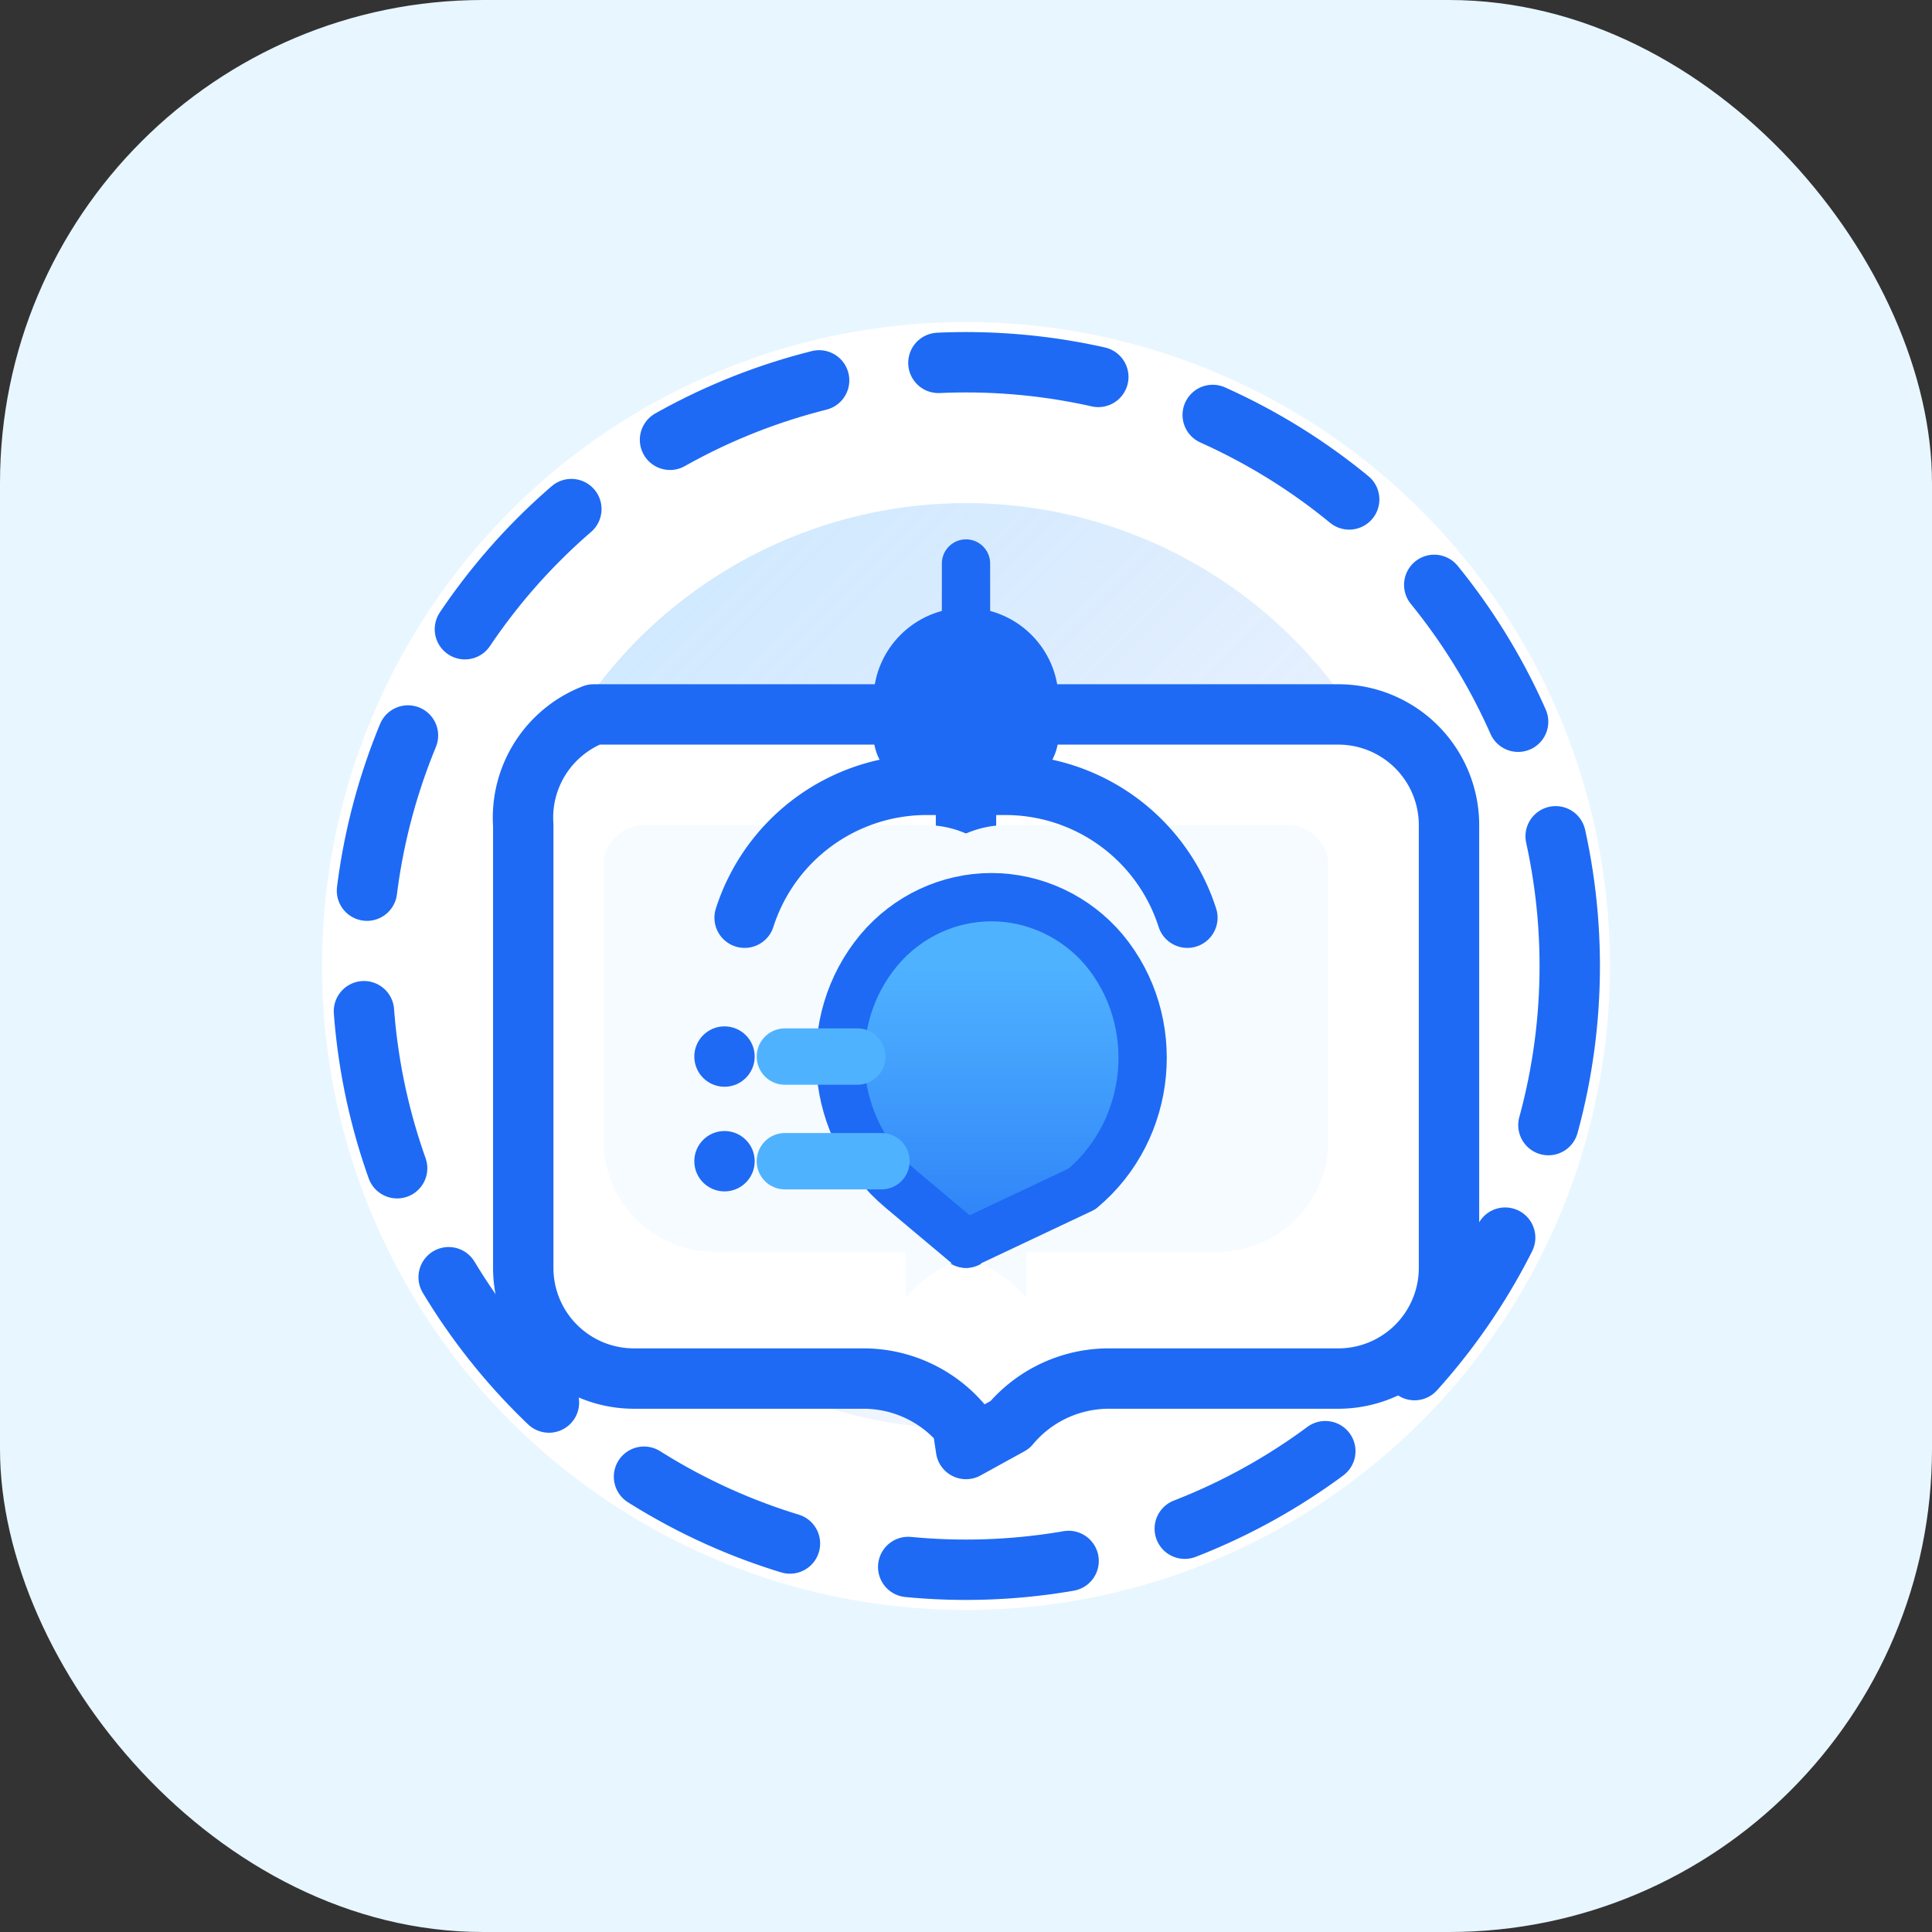 <svg xmlns="http://www.w3.org/2000/svg" viewBox="0 0 48 48" role="img" aria-hidden="true">
  <rect x="0" y="0" width="48" height="48" fill="#333333" stroke="none"/>
  <defs>
    <linearGradient id="fp-burst" x1="14" y1="14" x2="34" y2="34" gradientUnits="userSpaceOnUse">
      <stop offset="0" stop-color="#4FB2FF" stop-opacity="0.28"/>
      <stop offset="1" stop-color="#1E6AF4" stop-opacity="0"/>
    </linearGradient>
    <linearGradient id="fp-heart" x1="24" y1="24" x2="24" y2="34" gradientUnits="userSpaceOnUse">
      <stop offset="0" stop-color="#4FB2FF"/>
      <stop offset="1" stop-color="#1E6AF4"/>
    </linearGradient>
  </defs>
  <rect width="48" height="48" rx="12" fill="#E8F6FF"/>
  <circle cx="24" cy="24" r="16" fill="#fff"/>
  <circle cx="24" cy="24" r="15" fill="none" stroke="#1E6AF4" stroke-width="1.5" stroke-dasharray="4 3" stroke-linecap="round"/>
  <circle cx="24" cy="24" r="11.5" fill="url(#fp-burst)"/>
  <path d="M14.75 17.75h18.5A2.75 2.75 0 0 1 36 20.5v11a2.75 2.75 0 0 1-2.75 2.75h-5.7a3.2 3.2 0 0 0-2.46 1.15L24 36l-.09-.6a3.2 3.2 0 0 0-2.46-1.15h-5.7A2.75 2.75 0 0 1 13 31.5v-11a2.75 2.75 0 0 1 1.75-2.75Z" fill="#fff" stroke="#1E6AF4" stroke-width="1.5" stroke-linejoin="round"/>
  <path d="M24 18v12.75" fill="none" stroke="#1E6AF4" stroke-width="1.5" stroke-linecap="round"/>
  <path d="M15.75 20.5h7.25a2.5 2.5 0 0 1 2.5 2.5v9.25a3.2 3.2 0 0 0-2.46-1.15h-5.29A2.75 2.75 0 0 1 15 28.35V21.5c0-.55.45-1 1-1Z" fill="#F5FBFF"/>
  <path d="M32.25 20.5H25a2.5 2.5 0 0 0-2.5 2.5v9.25a3.2 3.2 0 0 1 2.46-1.15h5.29A2.75 2.75 0 0 0 33 28.35V21.5c0-.55-.45-1-1-1Z" fill="#F5FBFF"/>
  <path d="M18.5 22.8a4.75 4.75 0 0 1 4.61-3.3h1.78a4.75 4.75 0 0 1 4.61 3.3" fill="none" stroke="#1E6AF4" stroke-width="1.5" stroke-linecap="round"/>
  <path d="m24 30.9-1.62-1.36c-1.77-1.48-2.02-4.17-.54-5.94.7-.83 1.72-1.31 2.79-1.31 1.07 0 2.1.48 2.8 1.31 1.47 1.77 1.22 4.46-.55 5.94L24 30.9Z" fill="url(#fp-heart)" stroke="#1E6AF4" stroke-width="1.2" stroke-linejoin="round"/>
  <path d="M19.5 26.25h1.8" fill="none" stroke="#4FB2FF" stroke-width="1.4" stroke-linecap="round"/>
  <path d="M19.5 28.85h2.4" fill="none" stroke="#4FB2FF" stroke-width="1.4" stroke-linecap="round"/>
  <circle cx="18" cy="26.25" r="0.75" fill="#1E6AF4"/>
  <circle cx="18" cy="28.85" r="0.75" fill="#1E6AF4"/>
  <path d="M24 15.5c1.05 0 1.9.85 1.9 1.9v.85c0 .52-.43.95-.95.95h-1.9a.95.95 0 0 1-.95-.95v-.85c0-1.05.85-1.9 1.9-1.9Z" fill="#1E6AF4" stroke="#1E6AF4" stroke-width="0.8" stroke-linejoin="round"/>
  <path d="M24 15.25V14" fill="none" stroke="#1E6AF4" stroke-width="1.2" stroke-linecap="round"/>
</svg>
